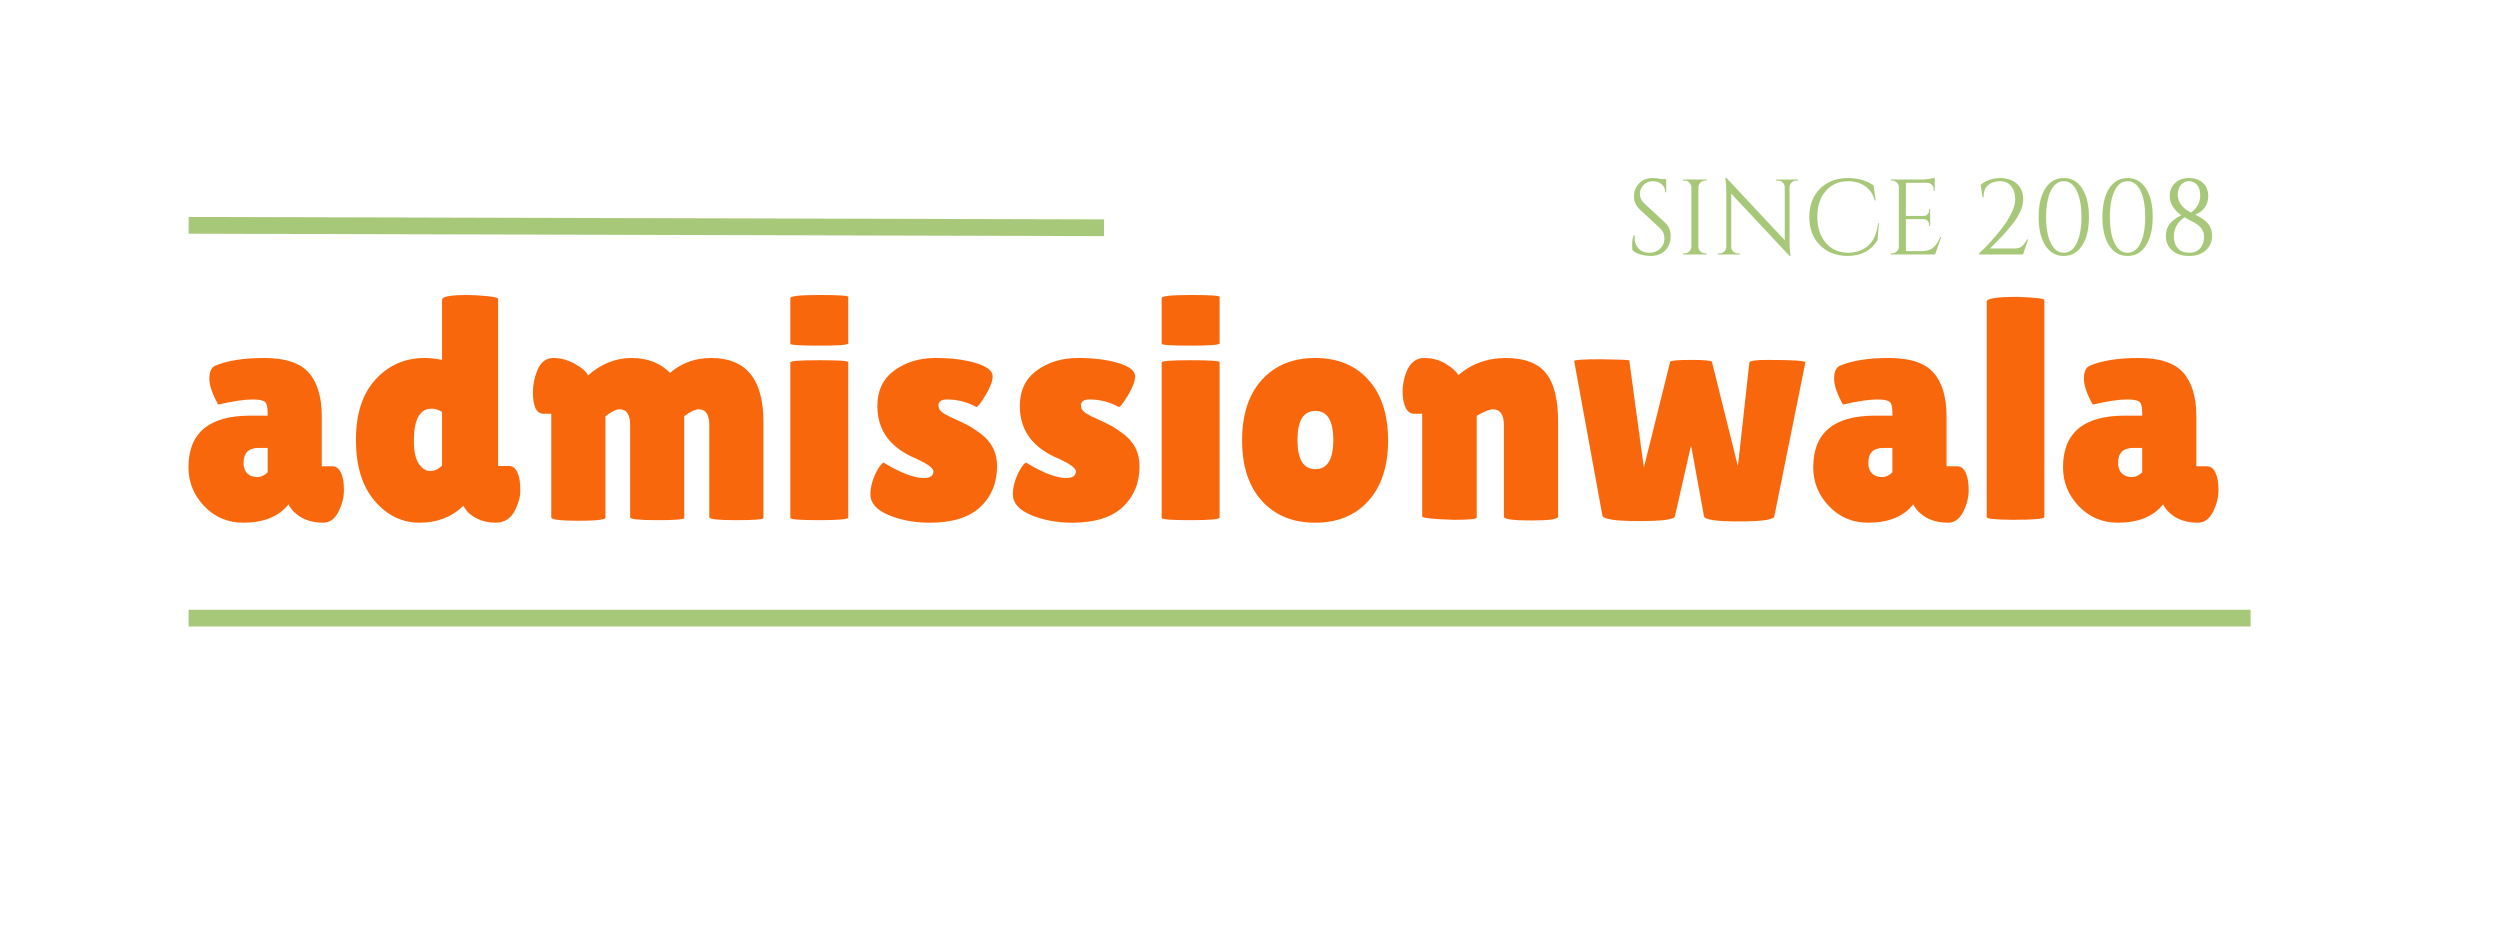 <svg xmlns="http://www.w3.org/2000/svg" xmlns:xlink="http://www.w3.org/1999/xlink" width="1194" zoomAndPan="magnify" viewBox="0 0 895.5 331.5" height="442" preserveAspectRatio="xMidYMid meet" version="1.0"><defs><g/></defs><g fill="#f8670c" fill-opacity="1"><g transform="translate(65.914, 186.09)"><g><path d="M 12.25 -41.172 C 10.133 -44.953 9.078 -48.035 9.078 -50.422 C 9.078 -52.805 9.719 -54.336 11 -55.016 C 15.312 -56.91 21.227 -57.859 28.75 -57.859 C 36.281 -57.859 41.594 -56.098 44.688 -52.578 C 47.789 -49.055 49.344 -43.859 49.344 -36.984 L 49.344 -19.062 L 53.203 -19.062 C 54.484 -19.062 55.484 -18.301 56.203 -16.781 C 56.922 -15.27 57.281 -13.191 57.281 -10.547 C 57.281 -7.898 56.617 -5.289 55.297 -2.719 C 53.973 -0.145 52.176 1.141 49.906 1.141 C 45.82 1.141 42.535 0.039 40.047 -2.156 C 38.91 -3.062 38.039 -4.156 37.438 -5.438 C 33.957 -1.051 28.551 1.141 21.219 1.141 C 15.695 1.141 11.047 -0.82 7.266 -4.75 C 3.484 -8.688 1.594 -13.344 1.594 -18.719 C 1.594 -31.039 8.961 -37.203 23.703 -37.203 L 29.953 -37.203 L 29.953 -38.344 C 29.953 -40.312 29.629 -41.578 28.984 -42.141 C 28.336 -42.711 26.844 -43 24.5 -43 C 21.625 -43 17.539 -42.391 12.25 -41.172 Z M 21.328 -20.312 C 21.328 -18.645 21.781 -17.375 22.688 -16.5 C 23.594 -15.633 24.742 -15.203 26.141 -15.203 C 27.547 -15.203 28.816 -15.77 29.953 -16.906 L 29.953 -25.641 L 26.766 -25.641 C 23.141 -25.641 21.328 -23.863 21.328 -20.312 Z M 21.328 -20.312 "/></g></g></g><g fill="#f8670c" fill-opacity="1"><g transform="translate(124.544, 186.09)"><g><path d="M 33.797 -78.719 C 33.797 -79.852 36.785 -80.422 42.766 -80.422 C 44.805 -80.422 47.164 -80.289 49.844 -80.031 C 52.531 -79.77 53.875 -79.41 53.875 -78.953 L 53.875 -19.172 L 57.859 -19.172 C 59.742 -19.172 60.988 -17.469 61.594 -14.062 C 61.75 -13.082 61.828 -11.738 61.828 -10.031 C 61.828 -8.332 61.297 -6.273 60.234 -3.859 C 58.723 -0.523 56.301 1.141 52.969 1.141 C 50.477 1.141 48.27 0.648 46.344 -0.328 C 44.414 -1.316 43.109 -2.344 42.422 -3.406 L 41.406 -4.875 C 37.25 -0.863 32.031 1.141 25.75 1.141 C 19.469 1.141 14.098 -1.469 9.641 -6.688 C 5.18 -11.906 2.953 -19.18 2.953 -28.516 C 2.953 -37.859 5.297 -45.082 9.984 -50.188 C 14.672 -55.301 20.531 -57.859 27.562 -57.859 C 29.602 -57.859 31.68 -57.629 33.797 -57.172 Z M 30.062 -39.703 C 25.82 -39.703 23.703 -35.883 23.703 -28.25 C 23.703 -24.383 24.305 -21.602 25.516 -19.906 C 26.734 -18.207 28.078 -17.359 29.547 -17.359 C 31.023 -17.359 32.441 -18 33.797 -19.281 L 33.797 -38.562 C 32.516 -39.32 31.27 -39.703 30.062 -39.703 Z M 30.062 -39.703 "/></g></g></g><g fill="#f8670c" fill-opacity="1"><g transform="translate(188.617, 186.09)"><g><path d="M 56.484 -0.562 C 56.484 -0.031 53.25 0.234 46.781 0.234 C 40.32 0.234 37.094 -0.109 37.094 -0.797 L 37.094 -33.797 C 37.094 -37.578 35.844 -39.469 33.344 -39.469 C 32.062 -39.469 30.363 -38.641 28.25 -36.984 L 28.25 -0.688 C 28.25 0.07 25.016 0.453 18.547 0.453 C 12.078 0.453 8.844 0.035 8.844 -0.797 L 8.844 -37.891 L 6.016 -37.891 C 3.516 -37.891 2.266 -40.5 2.266 -45.719 C 2.266 -48.062 2.719 -50.441 3.625 -52.859 C 4.832 -56.191 6.797 -57.859 9.516 -57.859 C 12.242 -57.859 14.875 -57.141 17.406 -55.703 C 19.945 -54.266 21.477 -52.898 22 -51.609 C 26.695 -55.773 31.898 -57.859 37.609 -57.859 C 43.316 -57.859 47.91 -56.078 51.391 -52.516 C 55.473 -56.078 60.391 -57.859 66.141 -57.859 C 78.609 -57.859 84.844 -50.254 84.844 -35.047 L 84.844 -0.562 C 84.844 -0.031 81.609 0.234 75.141 0.234 C 68.68 0.234 65.453 -0.109 65.453 -0.797 L 65.453 -33.797 C 65.453 -37.578 64.203 -39.469 61.703 -39.469 C 60.348 -39.469 58.609 -38.641 56.484 -36.984 Z M 56.484 -0.562 "/></g></g></g><g fill="#f8670c" fill-opacity="1"><g transform="translate(277.979, 186.09)"><g><path d="M 25.859 -0.688 C 25.859 -0.07 22.398 0.234 15.484 0.234 C 8.566 0.234 5.109 -0.031 5.109 -0.562 L 5.109 -56.266 C 5.109 -56.797 8.566 -57.062 15.484 -57.062 C 22.398 -57.062 25.859 -56.832 25.859 -56.375 Z M 25.859 -63.078 C 25.859 -62.547 22.398 -62.281 15.484 -62.281 C 8.566 -62.281 5.109 -62.504 5.109 -62.953 L 5.109 -79.297 C 5.109 -80.047 8.566 -80.422 15.484 -80.422 C 22.398 -80.422 25.859 -80.195 25.859 -79.75 Z M 25.859 -63.078 "/></g></g></g><g fill="#f8670c" fill-opacity="1"><g transform="translate(308.939, 186.09)"><g><path d="M 7.484 -20.422 C 13.609 -16.711 18.445 -14.859 22 -14.859 C 24.27 -14.859 25.406 -15.656 25.406 -17.25 C 25.406 -18.375 23.441 -19.848 19.516 -21.672 C 10.055 -25.523 5.328 -31.836 5.328 -40.609 C 5.328 -46.203 7.367 -50.473 11.453 -53.422 C 15.535 -56.379 20.43 -57.859 26.141 -57.859 C 31.859 -57.859 36.703 -57.25 40.672 -56.031 C 44.641 -54.82 46.625 -53.238 46.625 -51.281 C 46.625 -49.613 45.812 -47.414 44.188 -44.688 C 42.562 -41.969 41.445 -40.492 40.844 -40.266 C 37.582 -42.086 34.062 -43 30.281 -43 C 28.238 -43 27.219 -42.281 27.219 -40.844 C 27.219 -39.926 27.613 -39.145 28.406 -38.5 C 29.207 -37.863 30.664 -37.07 32.781 -36.125 C 34.895 -35.188 36.648 -34.336 38.047 -33.578 C 39.453 -32.816 41.023 -31.758 42.766 -30.406 C 46.391 -27.531 48.203 -23.785 48.203 -19.172 C 48.203 -13.117 46.195 -8.219 42.188 -4.469 C 38.188 -0.727 32.141 1.141 24.047 1.141 C 18.68 1.141 13.801 0.234 9.406 -1.578 C 5.02 -3.398 2.828 -5.898 2.828 -9.078 C 2.828 -11.191 3.336 -13.422 4.359 -15.766 C 5.391 -18.109 6.43 -19.66 7.484 -20.422 Z M 7.484 -20.422 "/></g></g></g><g fill="#f8670c" fill-opacity="1"><g transform="translate(359.97, 186.09)"><g><path d="M 7.484 -20.422 C 13.609 -16.711 18.445 -14.859 22 -14.859 C 24.27 -14.859 25.406 -15.656 25.406 -17.25 C 25.406 -18.375 23.441 -19.848 19.516 -21.672 C 10.055 -25.523 5.328 -31.836 5.328 -40.609 C 5.328 -46.203 7.367 -50.473 11.453 -53.422 C 15.535 -56.379 20.43 -57.859 26.141 -57.859 C 31.859 -57.859 36.703 -57.25 40.672 -56.031 C 44.641 -54.82 46.625 -53.238 46.625 -51.281 C 46.625 -49.613 45.812 -47.414 44.188 -44.688 C 42.562 -41.969 41.445 -40.492 40.844 -40.266 C 37.582 -42.086 34.062 -43 30.281 -43 C 28.238 -43 27.219 -42.281 27.219 -40.844 C 27.219 -39.926 27.613 -39.145 28.406 -38.5 C 29.207 -37.863 30.664 -37.07 32.781 -36.125 C 34.895 -35.188 36.648 -34.336 38.047 -33.578 C 39.453 -32.816 41.023 -31.758 42.766 -30.406 C 46.391 -27.531 48.203 -23.785 48.203 -19.172 C 48.203 -13.117 46.195 -8.219 42.188 -4.469 C 38.188 -0.727 32.141 1.141 24.047 1.141 C 18.68 1.141 13.801 0.234 9.406 -1.578 C 5.02 -3.398 2.828 -5.898 2.828 -9.078 C 2.828 -11.191 3.336 -13.422 4.359 -15.766 C 5.391 -18.109 6.43 -19.66 7.484 -20.422 Z M 7.484 -20.422 "/></g></g></g><g fill="#f8670c" fill-opacity="1"><g transform="translate(411.002, 186.09)"><g><path d="M 25.859 -0.688 C 25.859 -0.07 22.398 0.234 15.484 0.234 C 8.566 0.234 5.109 -0.031 5.109 -0.562 L 5.109 -56.266 C 5.109 -56.797 8.566 -57.062 15.484 -57.062 C 22.398 -57.062 25.859 -56.832 25.859 -56.375 Z M 25.859 -63.078 C 25.859 -62.547 22.398 -62.281 15.484 -62.281 C 8.566 -62.281 5.109 -62.504 5.109 -62.953 L 5.109 -79.297 C 5.109 -80.047 8.566 -80.422 15.484 -80.422 C 22.398 -80.422 25.859 -80.195 25.859 -79.75 Z M 25.859 -63.078 "/></g></g></g><g fill="#f8670c" fill-opacity="1"><g transform="translate(441.961, 186.09)"><g><path d="M 10.031 -6.688 C 5.312 -11.906 2.953 -19.129 2.953 -28.359 C 2.953 -37.586 5.312 -44.812 10.031 -50.031 C 14.758 -55.25 21.129 -57.859 29.141 -57.859 C 37.16 -57.859 43.516 -55.25 48.203 -50.031 C 52.898 -44.812 55.25 -37.586 55.25 -28.359 C 55.25 -19.129 52.898 -11.906 48.203 -6.688 C 43.516 -1.469 37.16 1.141 29.141 1.141 C 21.129 1.141 14.758 -1.469 10.031 -6.688 Z M 29.203 -38.906 C 24.93 -38.906 22.797 -35.426 22.797 -28.469 C 22.797 -21.508 24.93 -18.031 29.203 -18.031 C 33.484 -18.031 35.625 -21.508 35.625 -28.469 C 35.625 -35.426 33.484 -38.906 29.203 -38.906 Z M 29.203 -38.906 "/></g></g></g><g fill="#f8670c" fill-opacity="1"><g transform="translate(500.137, 186.09)"><g><path d="M 28.812 -0.688 C 28.812 -0.156 26.086 0.109 20.641 0.109 C 13.078 -0.117 9.297 -0.535 9.297 -1.141 L 9.297 -37.891 L 6.359 -37.891 C 4.391 -37.891 3.102 -39.551 2.5 -42.875 C 2.344 -43.863 2.266 -44.848 2.266 -45.828 C 2.266 -48.172 2.719 -50.516 3.625 -52.859 C 4.988 -56.191 7.109 -57.859 9.984 -57.859 C 12.859 -57.859 15.426 -57.176 17.688 -55.812 C 19.957 -54.445 21.473 -53.086 22.234 -51.734 C 26.992 -55.816 32.664 -57.859 39.25 -57.859 C 45.832 -57.859 50.598 -56.078 53.547 -52.516 C 56.492 -48.961 57.969 -43.141 57.969 -35.047 L 57.969 -1.016 C 57.969 -0.109 54.734 0.344 48.266 0.344 C 41.797 0.344 38.562 -0.109 38.562 -1.016 L 38.562 -33.797 C 38.562 -37.578 37.238 -39.469 34.594 -39.469 C 33.844 -39.469 32.785 -39.145 31.422 -38.5 C 30.055 -37.863 29.188 -37.395 28.812 -37.094 Z M 28.812 -0.688 "/></g></g></g><g fill="#f8670c" fill-opacity="1"><g transform="translate(562.623, 186.09)"><g><path d="M 63.984 -56.156 C 63.984 -56.832 66.062 -57.172 70.219 -57.172 C 79.594 -57.172 84.207 -56.867 84.062 -56.266 L 72.938 -1.141 C 72.707 0.078 68.508 0.688 60.344 0.688 C 52.176 0.688 47.977 0.078 47.75 -1.141 L 43.109 -26.547 L 37.328 -1.141 C 37.098 -0.004 32.766 0.562 24.328 0.562 C 15.898 0.562 11.57 -0.113 11.344 -1.469 L 1.25 -56.719 C 1.02 -57.176 4.27 -57.406 11 -57.406 C 17.656 -57.32 20.984 -57.172 20.984 -56.953 L 26.203 -18.609 L 35.625 -56.484 C 35.77 -56.941 38.258 -57.172 43.094 -57.172 C 47.938 -57.172 50.438 -56.941 50.594 -56.484 L 59.891 -19.062 Z M 63.984 -56.156 "/></g></g></g><g fill="#f8670c" fill-opacity="1"><g transform="translate(647.902, 186.09)"><g><path d="M 12.25 -41.172 C 10.133 -44.953 9.078 -48.035 9.078 -50.422 C 9.078 -52.805 9.719 -54.336 11 -55.016 C 15.312 -56.91 21.227 -57.859 28.75 -57.859 C 36.281 -57.859 41.594 -56.098 44.688 -52.578 C 47.789 -49.055 49.344 -43.859 49.344 -36.984 L 49.344 -19.062 L 53.203 -19.062 C 54.484 -19.062 55.484 -18.301 56.203 -16.781 C 56.922 -15.27 57.281 -13.191 57.281 -10.547 C 57.281 -7.898 56.617 -5.289 55.297 -2.719 C 53.973 -0.145 52.176 1.141 49.906 1.141 C 45.82 1.141 42.535 0.039 40.047 -2.156 C 38.91 -3.062 38.039 -4.156 37.438 -5.438 C 33.957 -1.051 28.551 1.141 21.219 1.141 C 15.695 1.141 11.047 -0.82 7.266 -4.75 C 3.484 -8.688 1.594 -13.344 1.594 -18.719 C 1.594 -31.039 8.961 -37.203 23.703 -37.203 L 29.953 -37.203 L 29.953 -38.344 C 29.953 -40.312 29.629 -41.578 28.984 -42.141 C 28.336 -42.711 26.844 -43 24.5 -43 C 21.625 -43 17.539 -42.391 12.25 -41.172 Z M 21.328 -20.312 C 21.328 -18.645 21.781 -17.375 22.688 -16.5 C 23.594 -15.633 24.742 -15.203 26.141 -15.203 C 27.547 -15.203 28.816 -15.77 29.953 -16.906 L 29.953 -25.641 L 26.766 -25.641 C 23.141 -25.641 21.328 -23.863 21.328 -20.312 Z M 21.328 -20.312 "/></g></g></g><g fill="#f8670c" fill-opacity="1"><g transform="translate(706.532, 186.09)"><g><path d="M 25.75 -0.906 C 25.75 -0.227 21.891 0.109 14.172 0.109 C 8.129 0.035 5.109 -0.266 5.109 -0.797 L 5.109 -78.047 C 5.109 -79.18 8.773 -79.75 16.109 -79.75 C 22.535 -79.52 25.75 -79.141 25.75 -78.609 Z M 25.75 -0.906 "/></g></g></g><g fill="#f8670c" fill-opacity="1"><g transform="translate(737.378, 186.09)"><g><path d="M 12.25 -41.172 C 10.133 -44.953 9.078 -48.035 9.078 -50.422 C 9.078 -52.805 9.719 -54.336 11 -55.016 C 15.312 -56.91 21.227 -57.859 28.75 -57.859 C 36.281 -57.859 41.594 -56.098 44.688 -52.578 C 47.789 -49.055 49.344 -43.859 49.344 -36.984 L 49.344 -19.062 L 53.203 -19.062 C 54.484 -19.062 55.484 -18.301 56.203 -16.781 C 56.922 -15.27 57.281 -13.191 57.281 -10.547 C 57.281 -7.898 56.617 -5.289 55.297 -2.719 C 53.973 -0.145 52.176 1.141 49.906 1.141 C 45.82 1.141 42.535 0.039 40.047 -2.156 C 38.91 -3.062 38.039 -4.156 37.438 -5.438 C 33.957 -1.051 28.551 1.141 21.219 1.141 C 15.695 1.141 11.047 -0.82 7.266 -4.75 C 3.484 -8.688 1.594 -13.344 1.594 -18.719 C 1.594 -31.039 8.961 -37.203 23.703 -37.203 L 29.953 -37.203 L 29.953 -38.344 C 29.953 -40.312 29.629 -41.578 28.984 -42.141 C 28.336 -42.711 26.844 -43 24.5 -43 C 21.625 -43 17.539 -42.391 12.25 -41.172 Z M 21.328 -20.312 C 21.328 -18.645 21.781 -17.375 22.688 -16.5 C 23.594 -15.633 24.742 -15.203 26.141 -15.203 C 27.547 -15.203 28.816 -15.77 29.953 -16.906 L 29.953 -25.641 L 26.766 -25.641 C 23.141 -25.641 21.328 -23.863 21.328 -20.312 Z M 21.328 -20.312 "/></g></g></g><g fill="#a7c779" fill-opacity="1"><g transform="translate(582.401, 91.147)"><g><path d="M 2.344 -1.578 C 2.258 -1.93 2.219 -2.617 2.219 -3.641 C 2.219 -4.66 2.41 -5.75 2.797 -6.906 L 3.141 -6.906 C 3.117 -6.625 3.109 -6.344 3.109 -6.062 C 3.109 -4.5 3.578 -3.195 4.516 -2.156 C 5.461 -1.125 6.719 -0.609 8.281 -0.609 C 9.895 -0.609 11.219 -1.094 12.25 -2.062 C 13.281 -3.039 13.797 -4.266 13.797 -5.734 C 13.797 -7.203 13.301 -8.395 12.312 -9.312 L 4.953 -16.141 C 3.566 -17.422 2.875 -18.969 2.875 -20.781 C 2.875 -22.594 3.477 -24.145 4.688 -25.438 C 5.906 -26.727 7.551 -27.375 9.625 -27.375 C 10.594 -27.375 11.691 -27.25 12.922 -27 L 14.422 -27 L 14.422 -22.281 L 14.078 -22.281 C 14.078 -23.477 13.66 -24.438 12.828 -25.156 C 11.992 -25.875 10.926 -26.234 9.625 -26.234 C 8.32 -26.234 7.227 -25.797 6.344 -24.922 C 5.457 -24.055 5.016 -22.969 5.016 -21.656 C 5.016 -20.352 5.531 -19.234 6.562 -18.297 L 14.109 -11.312 C 15.391 -10.133 16.031 -8.52 16.031 -6.469 C 16.031 -4.426 15.375 -2.75 14.062 -1.438 C 12.758 -0.125 11.023 0.531 8.859 0.531 C 7.734 0.531 6.535 0.359 5.266 0.016 C 4.004 -0.328 3.031 -0.859 2.344 -1.578 Z M 2.344 -1.578 "/></g></g></g><g fill="#a7c779" fill-opacity="1"><g transform="translate(600.607, 91.147)"><g><path d="M 2.797 -0.391 C 3.461 -0.391 4.031 -0.625 4.5 -1.094 C 4.977 -1.562 5.227 -2.129 5.25 -2.797 L 5.25 -24.078 C 5.227 -24.742 4.977 -25.305 4.5 -25.766 C 4.031 -26.223 3.461 -26.453 2.797 -26.453 L 2.297 -26.453 L 2.297 -26.844 L 10.703 -26.844 L 10.703 -26.453 L 10.203 -26.453 C 9.535 -26.453 8.961 -26.223 8.484 -25.766 C 8.016 -25.305 7.77 -24.742 7.75 -24.078 L 7.75 -2.797 C 7.75 -2.129 7.988 -1.562 8.469 -1.094 C 8.957 -0.625 9.535 -0.391 10.203 -0.391 L 10.703 -0.391 L 10.703 0 L 2.297 0 L 2.297 -0.391 Z M 2.797 -0.391 "/></g></g></g><g fill="#a7c779" fill-opacity="1"><g transform="translate(613.562, 91.147)"><g><path d="M 29.828 -26.453 C 29.191 -26.453 28.645 -26.227 28.188 -25.781 C 27.727 -25.332 27.484 -24.789 27.453 -24.156 L 27.453 -4.375 C 27.453 -2.883 27.539 -1.477 27.719 -0.156 L 27.797 0.531 L 27.453 0.531 L 6.562 -21.781 L 6.562 -2.688 C 6.582 -1.789 6.977 -1.125 7.75 -0.688 C 8.102 -0.488 8.484 -0.391 8.891 -0.391 L 9.625 -0.391 L 9.625 0 L 1.719 0 L 1.719 -0.391 L 2.453 -0.391 C 3.086 -0.391 3.633 -0.609 4.094 -1.047 C 4.562 -1.492 4.797 -2.051 4.797 -2.719 L 4.797 -22.625 C 4.797 -24.188 4.707 -25.578 4.531 -26.797 L 4.453 -27.422 L 4.828 -27.422 L 25.734 -5.094 L 25.734 -24.125 C 25.703 -24.781 25.457 -25.332 25 -25.781 C 24.539 -26.227 23.988 -26.453 23.344 -26.453 L 22.625 -26.453 L 22.625 -26.844 L 30.516 -26.844 L 30.516 -26.453 Z M 29.828 -26.453 "/></g></g></g><g fill="#a7c779" fill-opacity="1"><g transform="translate(645.797, 91.147)"><g><path d="M 15.984 0.531 C 11.953 0.508 8.66 -0.773 6.109 -3.328 C 3.566 -5.891 2.297 -9.258 2.297 -13.438 C 2.297 -17.613 3.566 -20.977 6.109 -23.531 C 8.66 -26.094 12.031 -27.375 16.219 -27.375 C 19.645 -27.375 22.676 -26.504 25.312 -24.766 L 26.078 -19.359 L 25.734 -19.359 C 25.172 -21.555 24.031 -23.25 22.312 -24.438 C 20.602 -25.633 18.57 -26.234 16.219 -26.234 C 12.875 -26.234 10.195 -25.066 8.188 -22.734 C 6.176 -20.41 5.172 -17.332 5.172 -13.5 C 5.172 -9.664 6.16 -6.578 8.141 -4.234 C 10.129 -1.898 12.742 -0.691 15.984 -0.609 C 18.848 -0.609 21.238 -1.391 23.156 -2.953 C 25.227 -4.641 26.484 -7.391 26.922 -11.203 L 27.219 -11.203 L 26.766 -5.172 C 24.441 -1.367 20.848 0.531 15.984 0.531 Z M 15.984 0.531 "/></g></g></g><g fill="#a7c779" fill-opacity="1"><g transform="translate(674.927, 91.147)"><g><path d="M 2.797 -0.391 C 3.461 -0.391 4.031 -0.625 4.5 -1.094 C 4.977 -1.562 5.227 -2.129 5.25 -2.797 L 5.25 -24.266 C 5.176 -24.879 4.906 -25.395 4.438 -25.812 C 3.977 -26.238 3.43 -26.453 2.797 -26.453 L 2.344 -26.453 L 2.297 -26.844 L 13.531 -26.844 C 14.32 -26.844 15.18 -26.914 16.109 -27.062 C 17.047 -27.219 17.707 -27.375 18.094 -27.531 L 18.094 -22.703 L 17.719 -22.703 L 17.719 -23.391 C 17.719 -24.004 17.504 -24.523 17.078 -24.953 C 16.66 -25.391 16.156 -25.625 15.562 -25.656 L 7.75 -25.656 L 7.75 -13.797 L 14.219 -13.797 C 14.738 -13.828 15.176 -14.02 15.531 -14.375 C 15.883 -14.738 16.062 -15.188 16.062 -15.719 L 16.062 -16.25 L 16.453 -16.25 L 16.453 -10.203 L 16.062 -10.203 L 16.062 -10.781 C 16.062 -11.289 15.891 -11.723 15.547 -12.078 C 15.203 -12.43 14.773 -12.625 14.266 -12.656 L 7.75 -12.656 L 7.75 -1.188 L 13.234 -1.188 C 15.117 -1.188 16.562 -1.609 17.562 -2.453 C 18.562 -3.297 19.391 -4.551 20.047 -6.219 L 20.438 -6.219 L 18.219 0 L 2.297 0 L 2.297 -0.391 Z M 2.797 -0.391 "/></g></g></g><g fill="#a7c779" fill-opacity="1"><g transform="translate(697.042, 91.147)"><g/></g></g><g fill="#a7c779" fill-opacity="1"><g transform="translate(706.624, 91.147)"><g><path d="M 9.703 -27.375 C 12.254 -27.375 14.289 -26.695 15.812 -25.344 C 17.332 -23.988 18.094 -22.133 18.094 -19.781 C 18.094 -18.32 17.738 -16.844 17.031 -15.344 C 16.227 -13.707 15.43 -12.391 14.641 -11.391 C 13.848 -10.391 13.195 -9.582 12.688 -8.969 C 12.176 -8.352 11.586 -7.691 10.922 -6.984 C 10.266 -6.285 9.695 -5.691 9.219 -5.203 C 8.75 -4.723 8.203 -4.172 7.578 -3.547 C 6.953 -2.922 6.484 -2.453 6.172 -2.141 L 15 -2.141 C 16.094 -2.141 16.938 -2.367 17.531 -2.828 C 18.133 -3.297 18.785 -4.156 19.484 -5.406 L 19.859 -5.406 L 18.016 0 L 2.297 0 L 2.297 -0.391 C 5.004 -2.891 7.703 -5.852 10.391 -9.281 C 11.797 -11.094 12.953 -12.926 13.859 -14.781 C 14.766 -16.633 15.219 -18.25 15.219 -19.625 C 15.219 -21.695 14.734 -23.316 13.766 -24.484 C 12.797 -25.648 11.477 -26.234 9.812 -26.234 C 7.945 -26.234 6.484 -25.734 5.422 -24.734 C 4.359 -23.734 3.852 -22.336 3.906 -20.547 L 3.531 -20.516 L 2.844 -24.891 C 3.832 -25.879 5.273 -26.609 7.172 -27.078 C 8.035 -27.273 8.879 -27.375 9.703 -27.375 Z M 9.703 -27.375 "/></g></g></g><g fill="#a7c779" fill-opacity="1"><g transform="translate(727.82, 91.147)"><g><path d="M 4.828 -23.641 C 6.441 -26.129 8.641 -27.375 11.422 -27.375 C 14.211 -27.375 16.41 -26.129 18.016 -23.641 C 19.629 -21.148 20.438 -17.742 20.438 -13.422 C 20.438 -9.098 19.629 -5.691 18.016 -3.203 C 16.41 -0.711 14.211 0.531 11.422 0.531 C 8.641 0.531 6.441 -0.711 4.828 -3.203 C 3.223 -5.691 2.422 -9.098 2.422 -13.422 C 2.422 -17.742 3.223 -21.148 4.828 -23.641 Z M 16.062 -22.797 C 14.938 -25.086 13.391 -26.234 11.422 -26.234 C 9.453 -26.234 7.906 -25.086 6.781 -22.797 C 5.656 -20.504 5.094 -17.379 5.094 -13.422 C 5.094 -9.461 5.656 -6.336 6.781 -4.047 C 7.906 -1.754 9.453 -0.609 11.422 -0.609 C 13.391 -0.609 14.938 -1.754 16.062 -4.047 C 17.188 -6.336 17.75 -9.461 17.75 -13.422 C 17.75 -17.379 17.188 -20.504 16.062 -22.797 Z M 16.062 -22.797 "/></g></g></g><g fill="#a7c779" fill-opacity="1"><g transform="translate(750.664, 91.147)"><g><path d="M 4.828 -23.641 C 6.441 -26.129 8.641 -27.375 11.422 -27.375 C 14.211 -27.375 16.41 -26.129 18.016 -23.641 C 19.629 -21.148 20.438 -17.742 20.438 -13.422 C 20.438 -9.098 19.629 -5.691 18.016 -3.203 C 16.41 -0.711 14.211 0.531 11.422 0.531 C 8.641 0.531 6.441 -0.711 4.828 -3.203 C 3.223 -5.691 2.422 -9.098 2.422 -13.422 C 2.422 -17.742 3.223 -21.148 4.828 -23.641 Z M 16.062 -22.797 C 14.938 -25.086 13.391 -26.234 11.422 -26.234 C 9.453 -26.234 7.906 -25.086 6.781 -22.797 C 5.656 -20.504 5.094 -17.379 5.094 -13.422 C 5.094 -9.461 5.656 -6.336 6.781 -4.047 C 7.906 -1.754 9.453 -0.609 11.422 -0.609 C 13.391 -0.609 14.938 -1.754 16.062 -4.047 C 17.188 -6.336 17.75 -9.461 17.75 -13.422 C 17.75 -17.379 17.188 -20.504 16.062 -22.797 Z M 16.062 -22.797 "/></g></g></g><g fill="#a7c779" fill-opacity="1"><g transform="translate(773.508, 91.147)"><g><path d="M 18.859 -6.703 C 18.859 -4.555 18.102 -2.812 16.594 -1.469 C 15.094 -0.133 13.082 0.531 10.562 0.531 C 8.039 0.531 6.031 -0.133 4.531 -1.469 C 3.039 -2.812 2.297 -4.508 2.297 -6.562 C 2.297 -8.32 2.77 -9.797 3.719 -10.984 C 4.664 -12.172 6.035 -13.188 7.828 -14.031 C 5.066 -16.031 3.688 -18.344 3.688 -20.969 C 3.688 -22.812 4.312 -24.332 5.562 -25.531 C 6.844 -26.758 8.516 -27.375 10.578 -27.375 C 12.648 -27.375 14.316 -26.797 15.578 -25.641 C 16.848 -24.492 17.484 -22.91 17.484 -20.891 C 17.484 -19.359 17.07 -18.008 16.25 -16.844 C 15.438 -15.688 14.273 -14.836 12.766 -14.297 C 15.086 -13.148 16.688 -12 17.562 -10.844 C 18.426 -9.645 18.859 -8.266 18.859 -6.703 Z M 6.562 -21.469 C 6.562 -18.969 7.875 -16.961 10.5 -15.453 L 11.344 -15 C 13.52 -16.602 14.609 -18.672 14.609 -21.203 C 14.609 -22.734 14.25 -23.953 13.531 -24.859 C 12.82 -25.773 11.836 -26.234 10.578 -26.234 C 9.328 -26.234 8.344 -25.766 7.625 -24.828 C 6.914 -23.891 6.562 -22.77 6.562 -21.469 Z M 5.172 -6.438 C 5.172 -4.676 5.648 -3.266 6.609 -2.203 C 7.566 -1.141 8.91 -0.609 10.641 -0.609 C 12.367 -0.609 13.691 -1.148 14.609 -2.234 C 15.523 -3.328 15.984 -4.641 15.984 -6.172 C 15.984 -7.086 15.875 -7.77 15.656 -8.219 C 15.445 -8.664 15.258 -9.016 15.094 -9.266 C 14.926 -9.523 14.707 -9.773 14.438 -10.016 C 14.164 -10.266 13.926 -10.473 13.719 -10.641 C 13.52 -10.805 13.25 -10.984 12.906 -11.172 C 12.562 -11.367 12.285 -11.523 12.078 -11.641 C 11.867 -11.754 11.578 -11.898 11.203 -12.078 C 10.305 -12.535 9.562 -12.945 8.969 -13.312 C 6.438 -11.594 5.172 -9.301 5.172 -6.438 Z M 5.172 -6.438 "/></g></g></g><path stroke-linecap="butt" transform="matrix(0.749, 0, 0, 0.749, 67.564, 218.412)" fill="none" stroke-linejoin="miter" d="M -0.002 3.999 L 986.113 3.999 " stroke="#a7c779" stroke-width="8" stroke-opacity="1" stroke-miterlimit="4"/><path stroke-linecap="butt" transform="matrix(0.749, 0.002, -0.002, 0.749, 67.572, 77.717)" fill="none" stroke-linejoin="miter" d="M -0.002 3.997 L 437.783 4.001 " stroke="#a7c779" stroke-width="8" stroke-opacity="1" stroke-miterlimit="4"/></svg>